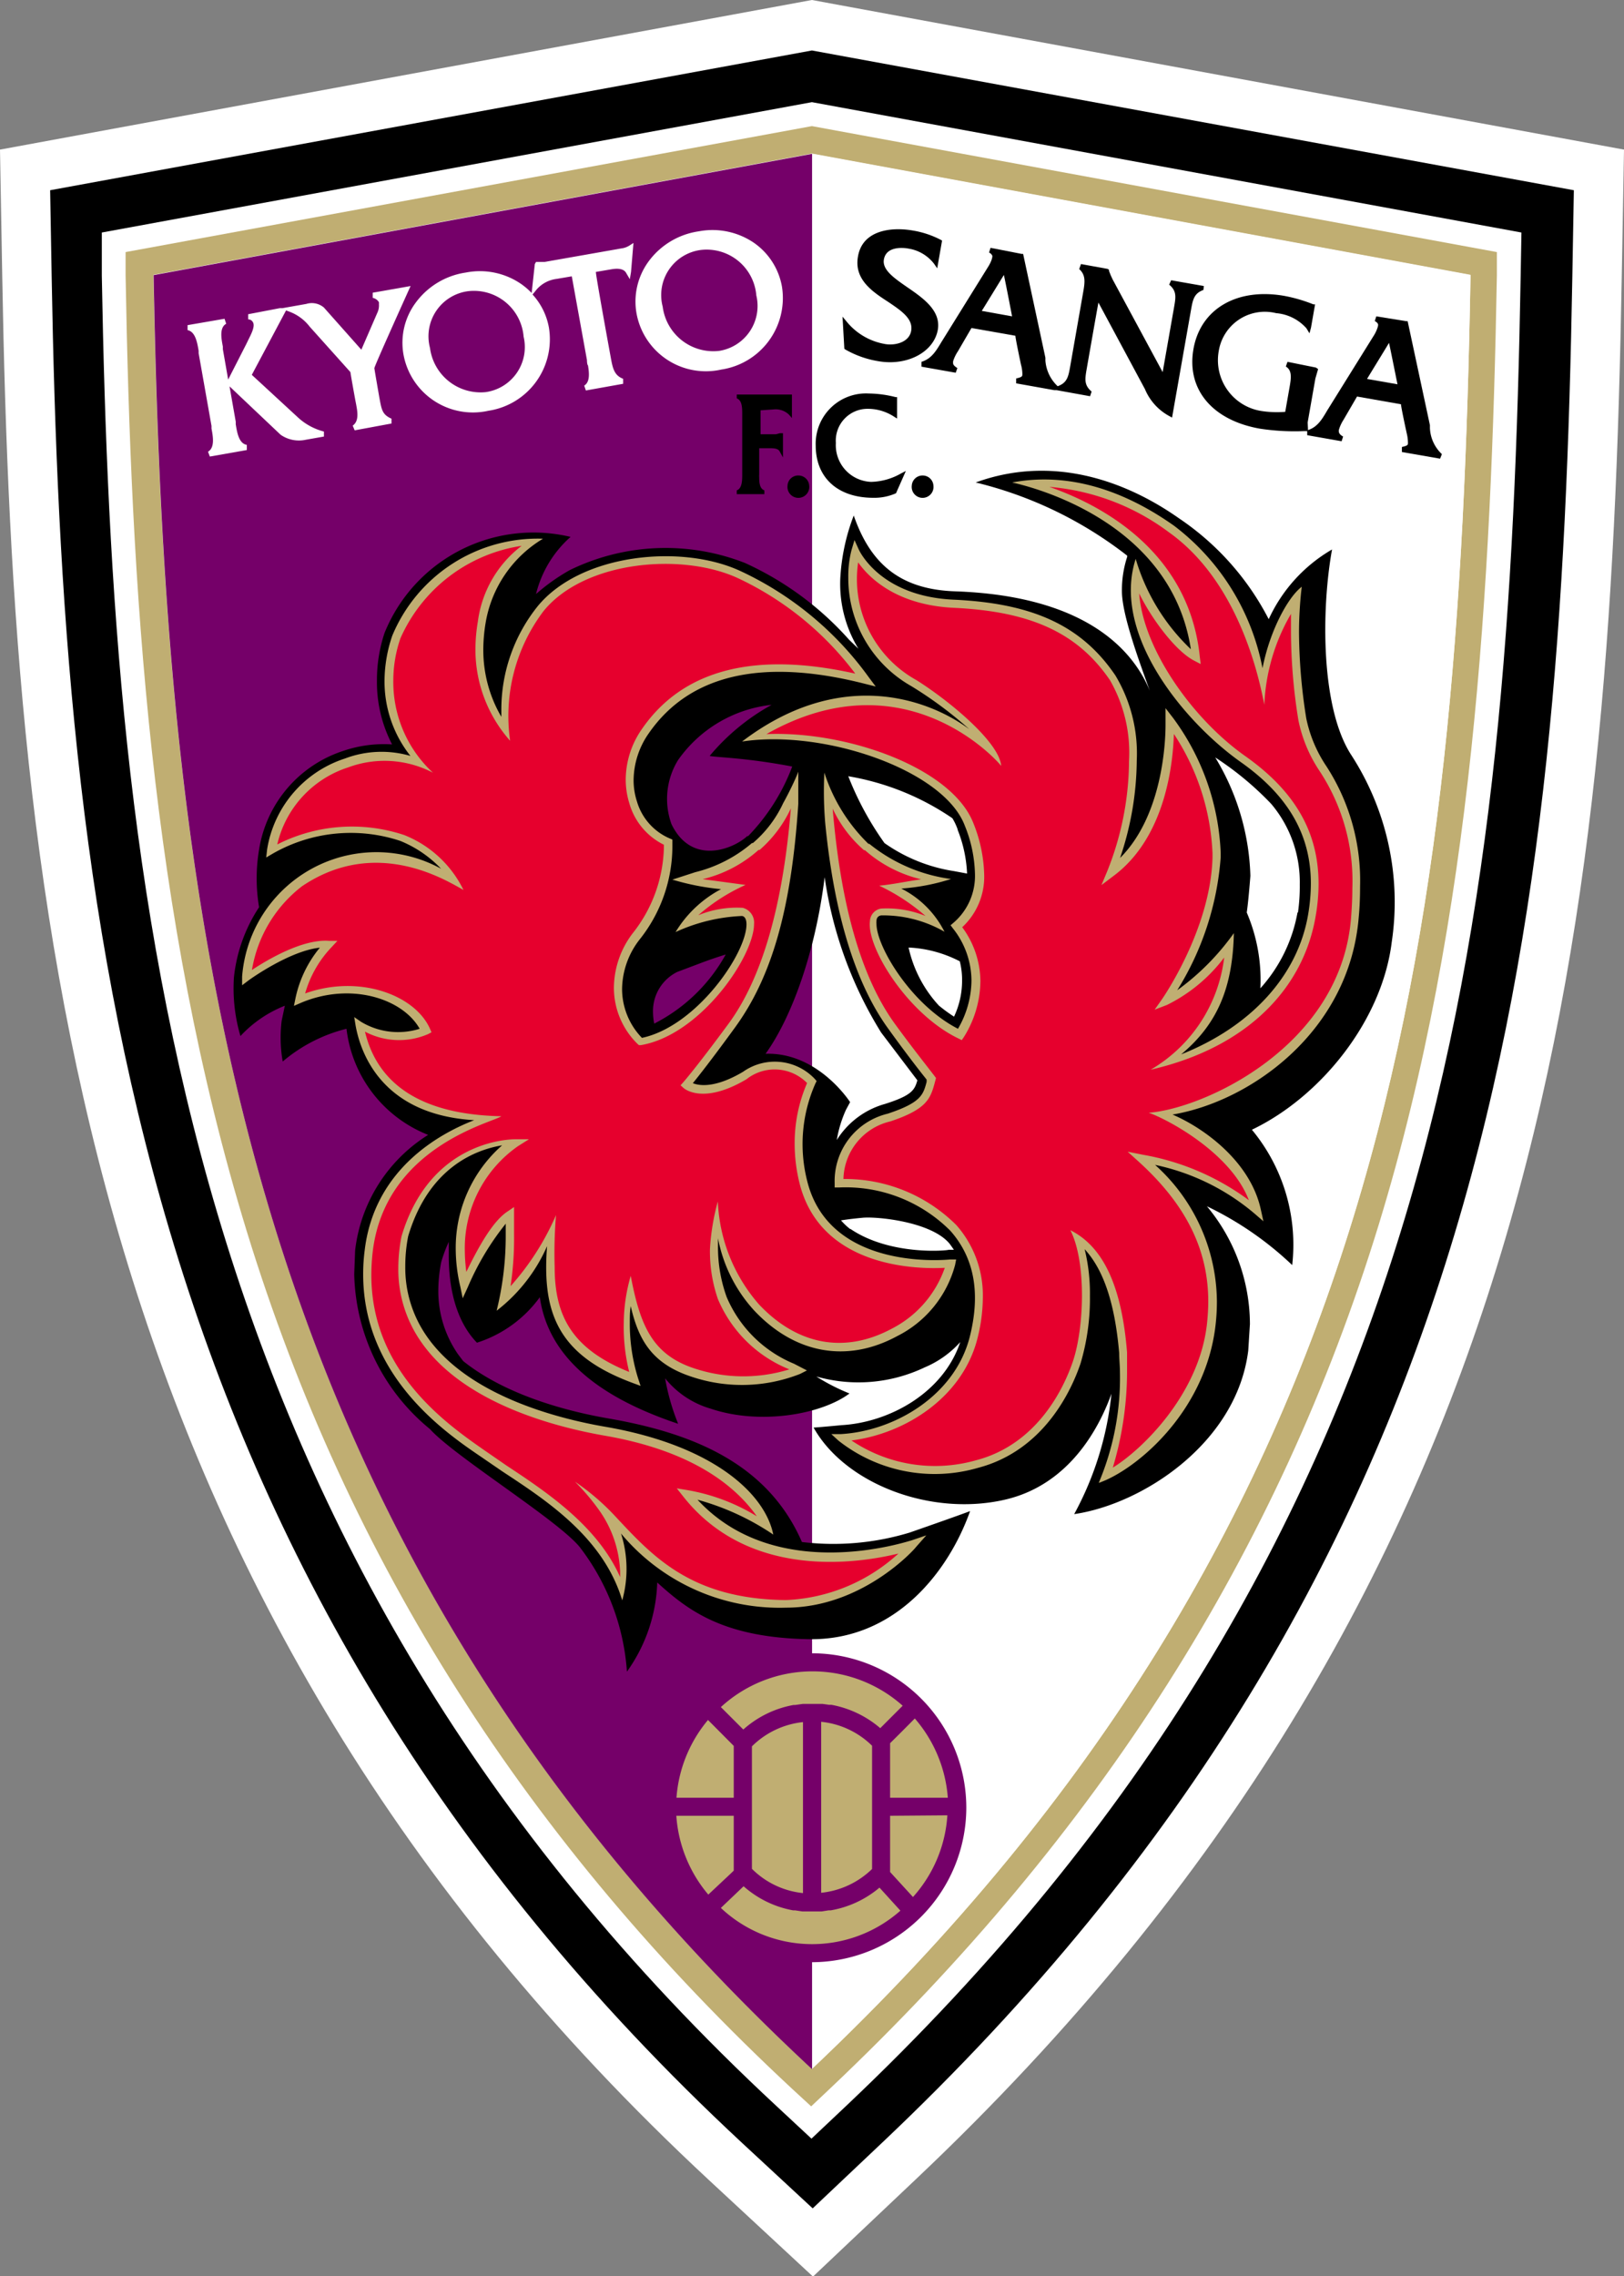 <svg xmlns="http://www.w3.org/2000/svg" viewBox="0 0 107.19 150.16"><rect x="0" y="0" width="107.19" height="150.16" fill="#808080" stroke="none"/><defs><style>.cls-1{fill:#fff;}.cls-2{fill:#c0ae72;}.cls-3{fill:#750069;}.cls-4{fill:#e6002d;}</style></defs><g id="マーク等"><path class="cls-1" d="M99.21,24.13,45.62,34l.15,8.47c.75,42.28,5,86.8,46.65,125.49l6.86,6.36,6.79-6.42c41.67-39.39,45.82-81.81,46.59-125.43l.15-8.47Z" transform="translate(-45.62 -24.13)"/><path d="M99.21,27.46,48.93,36.68l.1,5.7C49.77,84,53.9,127.71,94.64,165.54l4.62,4.28,4.57-4.32C144.58,127,148.64,85.28,149.4,42.38l.1-5.7Z" transform="translate(-45.62 -24.13)"/><path class="cls-1" d="M99.21,30.87l-46.87,8.6,0,2.85c.73,40.86,4.76,83.83,44.54,120.76l2.3,2.14,2.29-2.16c39.8-37.62,43.77-78.58,44.52-120.74l.05-2.85Z" transform="translate(-45.62 -24.13)"/><path class="cls-2" d="M99.21,32.45l-45.3,8.31,0,1.53c.36,20.42,1.59,42.19,8,63.08,6.7,21.78,18.48,40.29,36,56.57l1.25,1.15,1.23-1.16c17.77-16.8,29.62-35.45,36.23-57,6.24-20.37,7.43-42.14,7.8-62.64l0-1.53Zm0,128.17C61.64,125.73,56.53,86.22,55.75,42.26l43.46-8,43.47,8C141.9,86.22,137.35,124.57,99.21,160.62Z" transform="translate(-45.62 -24.13)"/><path class="cls-1" d="M99.21,160.62V34.28l43.47,8C141.9,86.22,137.35,124.57,99.21,160.62Z" transform="translate(-45.62 -24.13)"/><path class="cls-3" d="M99.22,133.2h0V34.28h0l-43.46,8c.78,44,5.89,83.47,43.46,118.36v-7.06h0a10.21,10.21,0,0,0,10.18-10.18A10.19,10.19,0,0,0,99.22,133.2Z" transform="translate(-45.62 -24.13)"/><path class="cls-2" d="M95.25,147.42a5.56,5.56,0,0,0,3.37,1.6V137.74a5.61,5.61,0,0,0-3.37,1.6Z" transform="translate(-45.62 -24.13)"/><path class="cls-2" d="M94.05,139.31l-1.7-1.71a9,9,0,0,0-2.08,5.13h3.78Z" transform="translate(-45.62 -24.13)"/><path class="cls-2" d="M104.37,140.54v2.19h3.81A9,9,0,0,0,106,137.5c-.46.47-1.41,1.42-1.63,1.63Z" transform="translate(-45.62 -24.13)"/><path class="cls-2" d="M98,136.61l.11,0,.5-.07c.21,0,.43,0,.65,0s.43,0,.65,0l.44.06.15,0a6.85,6.85,0,0,1,3.22,1.54l1.48-1.48a8.94,8.94,0,0,0-12,.09l1.48,1.48A6.79,6.79,0,0,1,98,136.61Z" transform="translate(-45.62 -24.13)"/><path class="cls-2" d="M99.82,149a5.63,5.63,0,0,0,3.36-1.57v-8.13a5.59,5.59,0,0,0-3.36-1.58Z" transform="translate(-45.62 -24.13)"/><path class="cls-2" d="M94.05,147.54v-3.62H90.26a9,9,0,0,0,2.11,5.2l1.44-1.35Z" transform="translate(-45.62 -24.13)"/><path class="cls-2" d="M104.37,143.92v3.71l0,0,1.51,1.65a8.9,8.9,0,0,0,2.27-5.39Z" transform="translate(-45.62 -24.13)"/><path class="cls-2" d="M100.45,150.16l-.14,0-.45.07c-.21,0-.42,0-.64,0s-.43,0-.65,0l-.47-.07-.13,0a6.74,6.74,0,0,1-3.27-1.59L93.2,150a8.79,8.79,0,0,0,11.85.18l-1.38-1.52A6.77,6.77,0,0,1,100.45,150.16Z" transform="translate(-45.62 -24.13)"/><path class="cls-1" d="M70.67,50.42s-.33-1.88-.34-2S72.72,43,72.72,43l-.28.05-2.22.39v.34a.6.6,0,0,1,.41.29.56.56,0,0,1,0,.12,1.15,1.15,0,0,1-.12.61L69.47,47.2,67,44.42a1.23,1.23,0,0,0-1.16-.24l-1.58.28-.17,0L62,44.86v.34c.18,0,.29.12.33.22.12.26-.12.73-.31,1.11l-.14.29h0l-1.2,2.35-.35-2,0-.17c-.1-.53-.24-1.26.22-1.51l-.11-.33L58,45.58v.33c.52.1.64.83.73,1.36l0,.16.85,4.8,0,.17c.1.53.23,1.26-.23,1.53l.12.32,2.44-.43v-.34c-.52-.09-.64-.8-.73-1.36l0-.17-.41-2.33,3.37,3.19a2.11,2.11,0,0,0,1.67.33L67,52.93V52.6a4,4,0,0,1-1.68-.9l-3.08-2.84,2.26-4.25.19.07a3,3,0,0,1,1.37,1l2.69,3c0,.08.32,1.84.32,1.84s.07.35.08.42c.09.49.13,1-.25,1.27l.13.31,2.43-.45,0-.32C70.86,51.49,70.81,51.17,70.67,50.42Z" transform="translate(-45.62 -24.13)"/><path class="cls-1" d="M87.43,40.16l-.3.19a1.28,1.28,0,0,1-.51.17l-5.06.89H81l-.08.14-.21,1.91a4.52,4.52,0,0,0-.7-.6,4.8,4.8,0,0,0-3.64-.75,5,5,0,0,0-3.32,2,4.43,4.43,0,0,0-.8,3.4,4.66,4.66,0,0,0,5.6,3.72,4.77,4.77,0,0,0,4-5.49,4.37,4.37,0,0,0-1.08-2.18l.26-.32a2.08,2.08,0,0,1,1.33-.71l1-.17,1,5.52s0,.3.07.36c.08.5.14,1.09-.25,1.33l.11.32,2.46-.44,0-.33c-.56-.21-.68-.65-.8-1.31,0,0-1-5.45-1-5.74l1-.17c.55-.1.87,0,1,.24l.24.41.08-.48ZM77.67,50A3.37,3.37,0,0,1,74,47.08a3,3,0,0,1,2.52-3.74,3.29,3.29,0,0,1,3.66,3A3,3,0,0,1,77.67,50Z" transform="translate(-45.62 -24.13)"/><path class="cls-1" d="M91.75,39.39a5,5,0,0,0-3.33,2,4.48,4.48,0,0,0-.79,3.4,4.65,4.65,0,0,0,5.6,3.72,4.77,4.77,0,0,0,4-5.48,4.47,4.47,0,0,0-1.86-2.89A4.86,4.86,0,0,0,91.75,39.39Zm1.33,7.89a3.37,3.37,0,0,1-3.72-2.92,3,3,0,0,1,2.52-3.74,3.29,3.29,0,0,1,3.66,3A3,3,0,0,1,93.08,47.28Z" transform="translate(-45.62 -24.13)"/><path d="M105.49,43.07c-.85-.59-1.65-1.14-1.53-1.82.16-.93,1.37-.77,1.62-.72a2.65,2.65,0,0,1,1.69,1l.21.3L107.8,40l-.09-.05a6.17,6.17,0,0,0-1.83-.61c-1.49-.26-3.34,0-3.63,1.71-.27,1.5.93,2.31,2,3,.89.6,1.65,1.12,1.51,1.91s-1.14,1-1.81.85a4.17,4.17,0,0,1-2.43-1.44l-.29-.35.12,2.12.07.05a6.48,6.48,0,0,0,2.18.77c1.9.33,3.66-.6,3.92-2.08C107.73,44.61,106.54,43.79,105.49,43.07Z" transform="translate(-45.62 -24.13)"/><path d="M125.08,43l-2.16-.38-.13.29c.5.41.44.81.33,1.45l-.76,4.32-3.3-6.11-.12-.26-.12-.3,0-.08-.09-.06-1.76-.32-.12.33c.42.38.39.81.27,1.49l-.86,4.91c-.12.68-.19,1.1-.83,1.33h0a2.58,2.58,0,0,1-.81-1.69l0-.19-1.47-6.85-.1,0L111,40.48l-.1.31a.42.42,0,0,1,.22.22c0,.19-.12.46-.26.69l-3,4.83-.1.16c-.36.6-.66,1.11-1.32,1.31v.32l2.26.4.11-.31c-.22-.13-.27-.23-.28-.29a.81.81,0,0,1,0-.16,2.57,2.57,0,0,1,.32-.66l.89-1.53,2.9.51c0,.18.37,1.91.37,1.91a2.41,2.41,0,0,1,.09.66c0,.15-.14.18-.41.25v.32l2.52.45h0l.15,0,2.21.4.1-.31c-.5-.42-.44-.81-.33-1.46,0,0,.65-3.72.78-4.41l3.07,5.71a3.59,3.59,0,0,0,1.61,1.78l.18.1,1.25-7.1c.12-.68.2-1.1.82-1.32Zm-12.66,2-2-.36c.18-.28,1.17-1.9,1.46-2.37C112,42.81,112.36,44.67,112.42,45Z" transform="translate(-45.62 -24.13)"/><path d="M131.93,52l.51-2.9.18-.62-.14-.1L130.6,48l-.11.31c.41.25.36.72.25,1.34l-.29,1.65a6.66,6.66,0,0,1-1.6-.06,3.39,3.39,0,0,1-2.79-3.94,3.08,3.08,0,0,1,3.79-2.51,3,3,0,0,1,2,1l.2.33.1-.37.27-1.54-.11,0a10.15,10.15,0,0,0-1.92-.56c-3.13-.55-5.54.86-6,3.52s1.26,4.69,4.39,5.24a15.14,15.14,0,0,0,2.94.16h.23v-.17Z" transform="translate(-45.62 -24.13)"/><path d="M140,52.37l0-.19-1.47-6.86h-.09L136.46,45l-.1.31c.13.07.2.14.22.23s-.11.45-.26.69l-3,4.82-.1.16c-.35.6-.66,1.12-1.32,1.31v.32l2.27.4.1-.31c-.23-.13-.31-.25-.28-.44a2.58,2.58,0,0,1,.31-.67l.89-1.53,2.9.51c0,.18.38,1.92.38,1.92a2.65,2.65,0,0,1,.08.66c0,.15-.14.17-.4.24v.33l2.52.44.12-.3A2.5,2.5,0,0,1,140,52.37Zm-2.15-2.89-2-.35c.17-.29,1.17-1.91,1.45-2.38C137.42,47.29,137.79,49.16,137.86,49.48Z" transform="translate(-45.62 -24.13)"/><path d="M96.82,52.78h-1V51.2l.87-.06a1.27,1.27,0,0,1,1,.34l.2.23,0-.3V50.16l-.2,0-.31,0H94.25l0,.25c.37.14.36.67.36,1.1v3.89c0,.4,0,.95-.36,1.08l0,.25h1.82l0-.25c-.3-.11-.34-.49-.34-.85a1.34,1.34,0,0,1,0-.2V53.7h.65c.28,0,.59,0,.7.21l.22.4,0-.45V52.71l-.2,0Z" transform="translate(-45.62 -24.13)"/><path d="M98.33,55.5a.7.7,0,0,0-.73.67.72.72,0,1,0,1.43,0A.71.71,0,0,0,98.33,55.5Z" transform="translate(-45.62 -24.13)"/><path d="M103.12,55.92a2.42,2.42,0,0,1-2.33-2.57,2.1,2.1,0,0,1,2.14-2.25,3.18,3.18,0,0,1,1.72.53l.18.11V50.33l-.09,0a7.48,7.48,0,0,0-1.78-.24,3.32,3.32,0,0,0-3.5,3.43c0,2.13,1.46,3.45,3.8,3.45a3.49,3.49,0,0,0,1.5-.3l0,0,.65-1.47-.33.17A4.15,4.15,0,0,1,103.12,55.92Z" transform="translate(-45.62 -24.13)"/><path d="M106.54,55.5a.71.71,0,0,0-.74.67.72.72,0,1,0,1.43,0A.71.71,0,0,0,106.54,55.5Z" transform="translate(-45.62 -24.13)"/><path d="M134.77,73.88c-2-3.16-1.93-9.64-1.23-13.5a10.25,10.25,0,0,0-4.18,4.6,17.87,17.87,0,0,0-5.9-6.64c-3.57-2.52-8.4-4.22-13.44-2.38a26.31,26.31,0,0,1,10,4.83l0,.07a7.08,7.08,0,0,0-.35,2.27c0,1.57,1.17,4.7,1.84,6.57-.92-2.24-3.72-6.25-12.87-6.56-3.71-.13-5.6-1.92-6.67-5a13.54,13.54,0,0,0-.89,4.19,8.21,8.21,0,0,0,1.2,4.6l-.62-.6a20.6,20.6,0,0,0-6.87-5.06,14.39,14.39,0,0,0-11.56.47h0A13,13,0,0,0,81,63.32a7.37,7.37,0,0,1,2.28-3.77A10.6,10.6,0,0,0,71,65.89a9.82,9.82,0,0,0-.5,3.13,8.87,8.87,0,0,0,1,4.22,8.29,8.29,0,0,0-3.23.43,8.19,8.19,0,0,0-5.55,6.51,11.46,11.46,0,0,0,0,3.8,10.38,10.38,0,0,0-1.66,4.63,11.15,11.15,0,0,0,.43,3.87,8,8,0,0,1,2.93-2l-.21,1a9.1,9.1,0,0,0,.07,2.68A10.35,10.35,0,0,1,68.49,92a8.6,8.6,0,0,0,5.39,7,10.4,10.4,0,0,0-4.82,7.62L69,108.19a13.58,13.58,0,0,0,5,10.22c1.6,1.79,8.44,6,9.89,7.79A15.18,15.18,0,0,1,87,134.41a10.65,10.65,0,0,0,2-5.88c2,1.81,4.32,3.64,10,3.74s9.22-4.42,10.65-8.45c-.95.36-4,1.42-4,1.42a17.34,17.34,0,0,1-7.1.62c-2.28-5.25-7.34-7.21-12.76-8.15-2.55-.44-6.72-1.48-9.6-3.79l-.34-.45a7.3,7.3,0,0,1-1.3-4.23,9.91,9.91,0,0,1,.19-1.84,9.12,9.12,0,0,1,.5-1.34c0,.21,0,.42,0,.65,0,.76-.08,4,1.86,6a8.21,8.21,0,0,0,4.15-3c.52,3.64,3.41,6.44,9.13,8.35a14.64,14.64,0,0,1-.86-3,6,6,0,0,0,3,2c3.25,1.1,7.31.39,9.17-1a13.28,13.28,0,0,1-2.19-1.12,10.16,10.16,0,0,0,7.15-.6,6.58,6.58,0,0,0,2.35-1.67c-1.13,3.37-4.7,5.3-7.83,5.48,0,0-1.46.14-1.85.16,2.06,3.68,7.67,5.87,12.57,4.77,4.48-1,6.39-5.06,7.09-7a21,21,0,0,1-2.46,7.94c4.53-.66,10.74-4.71,11.49-10.8l.11-1.74a12.18,12.18,0,0,0-2.84-7.77,21.86,21.86,0,0,1,5.63,3.88,11.89,11.89,0,0,0-2.66-8.93c4.54-2.17,8.59-7.19,9.23-12.38A17.85,17.85,0,0,0,134.77,73.88Zm-25.94,5a8.75,8.75,0,0,1,.62,2.88l-.86-.16A10.82,10.82,0,0,1,104,79.75a20.25,20.25,0,0,1-2.39-4.41,17.24,17.24,0,0,1,6.87,2.77A3.84,3.84,0,0,1,108.83,78.85Zm.29,10a5.55,5.55,0,0,1-.53,2.32,10.36,10.36,0,0,1-1-.73,8.24,8.24,0,0,1-2-3.83,8.14,8.14,0,0,1,3.38.91A5,5,0,0,1,109.12,88.87ZM88.8,91.66a4.09,4.09,0,0,1-.08-.8,2.88,2.88,0,0,1,1.6-2.61l1.54-.58c.63-.24,1.18-.42,1.66-.57A11.18,11.18,0,0,1,88.8,91.66ZM95,79.29l-.06,0c-.87.82-3.65,2-5-.79a4.89,4.89,0,0,1,.43-4.22,8.67,8.67,0,0,1,6.18-3.65A14.34,14.34,0,0,0,92.46,74c.43.1,2.35.11,5.45.7A13.31,13.31,0,0,1,95,79.29Zm1.15,14.36C97.85,91.29,99.43,87,100.05,82a26.57,26.57,0,0,0,3.73,10.25l2.39,3.15c-.18.64-.37,1-2.14,1.56a5.49,5.49,0,0,0-3.18,2.38,8,8,0,0,1,.61-2l.27-.5S99.63,93.55,96.18,93.65Zm5.58,11.56a4.28,4.28,0,0,1-.6-.57c.62-.1,1.4-.17,1.4-.17.92-.1,4.52.24,5.75,1.69.11.14.2.28.3.42l-.35,0C108.21,106.63,104.41,107,101.76,105.21Zm29.53-20.88a10.13,10.13,0,0,1-2.45,5,11.3,11.3,0,0,0-.9-5c.12-.81.24-2.42.24-2.42a15.88,15.88,0,0,0-2.32-7.81,20.55,20.55,0,0,1,3.7,3.07,8,8,0,0,1,1.88,5.3A12.12,12.12,0,0,1,131.29,84.33Z" transform="translate(-45.62 -24.13)"/><path class="cls-2" d="M108.33,107.22c-.07,0-7.93.86-9.43-5.17a9.85,9.85,0,0,1,.54-6.44l.08-.16-.11-.13a3.63,3.63,0,0,0-4.75-.48c-1.84,1.09-2.89.92-3.31.75.36-.44,1.23-1.54,2.78-3.67,2.39-3.28,3.72-7.72,4.18-14.75,0,0,0-1.12,0-2.13-.18.5-.68,1.51-1,2.08a7.73,7.73,0,0,1-2,2.63l-.06,0a9.1,9.1,0,0,1-3.74,1.92L90,82.16a16.46,16.46,0,0,0,3.21.63,7.73,7.73,0,0,0-3,2.83,11.63,11.63,0,0,1,4.37-1.06c.08,0,.31.06.31.55h0c0,1.93-3.31,6.73-6.9,7.49a4.64,4.64,0,0,1-1.31-3.23,5.4,5.4,0,0,1,1.15-3.25A9.89,9.89,0,0,0,90,80v-.48l-.16-.07A3.82,3.82,0,0,1,87.66,77a4.52,4.52,0,0,1-.22-1.41,5.47,5.47,0,0,1,1-3.08c2.68-3.87,7.47-5,14.26-3.27l.72.18-.45-.6a21.74,21.74,0,0,0-8.44-7C90.66,60,84,60.63,81.12,64.11A10.9,10.9,0,0,0,78.71,71c0,.17,0,.28,0,.42A8.74,8.74,0,0,1,77.52,67a10.82,10.82,0,0,1,.15-1.76,8,8,0,0,1,3.79-5.57,10.4,10.4,0,0,0-9.95,6.4A9.38,9.38,0,0,0,71,69a7.91,7.91,0,0,0,1.71,5,6.82,6.82,0,0,0-4.32.17,7.56,7.56,0,0,0-5.14,6l-.06.53.46-.27a10.37,10.37,0,0,1,8.4-.82,7.74,7.74,0,0,1,2.68,1.83,8.89,8.89,0,0,0-13.13,7.12l0,.57.45-.34s2.66-1.93,4.68-2.14A7.73,7.73,0,0,0,65.12,90l-.1.49.46-.2C68.76,88.9,72.19,90,73.32,92a4.74,4.74,0,0,1-3.87-.46L69,91.23l.09.55c.33,1.84,1.75,5.89,7.83,6.25-2.35.91-6.6,3.27-7.23,8.59a12.15,12.15,0,0,0-.1,1.57c0,6.69,5.34,10.39,7.71,12l1.46,1c2.9,1.91,6.68,4.35,7.93,8.52a7.72,7.72,0,0,0-.08-4.41,13.63,13.63,0,0,0,10.89,4.89c5,0,8.44-3.8,8.58-4l.68-.77-1,.34c-.09,0-8.84,3-14.1-2.69a16.89,16.89,0,0,1,5,2.3c-.56-2.76-4.06-5.9-11.07-7.11-3.26-.56-9.13-2.09-11.82-6a7.89,7.89,0,0,1-1.4-4.57,10.21,10.21,0,0,1,.19-2c1.4-4.71,4.66-5.74,6.2-6a9,9,0,0,0-3.06,6.87A10.86,10.86,0,0,0,76,109l.16.78.33-.72a17.85,17.85,0,0,1,2.51-4.2l0,.74a20.58,20.58,0,0,1-.6,5,10.9,10.9,0,0,0,3.33-4.26q-.06.73-.06,1.41c0,3.61,1.33,6,5.72,7.62l.51.19-.17-.52a12,12,0,0,1-.54-3.64c0-.4,0-.75.06-1.1.51,2.2,1.37,3.76,3.94,4.63a10.47,10.47,0,0,0,7.24-.16l.45-.23-.85-.44a8.25,8.25,0,0,1-4.45-4.41,9.65,9.65,0,0,1-.57-3.32c0-.2,0-.37,0-.55a9.77,9.77,0,0,0,2.41,4.79c2.69,2.84,6.12,3.45,9.41,1.67a7.38,7.38,0,0,0,3.83-4.7l.07-.36Z" transform="translate(-45.62 -24.13)"/><path class="cls-2" d="M133.18,74.7a8.85,8.85,0,0,1-1.34-3.17,36.83,36.83,0,0,1-.48-5.69,25.93,25.93,0,0,1,.18-3c-.88.66-2.09,2.83-2.59,5.37a15.45,15.45,0,0,0-5.83-9.39c-3.33-2.36-7-3.56-10.69-2.86.53.13,10.45,2.21,11.79,11A13.46,13.46,0,0,1,120.58,61c-1.62,5,3.26,10.81,6.94,13.41,3.12,2.2,4.62,4.79,4.62,8a12.25,12.25,0,0,1-.17,2c-.67,4.07-3.76,7.44-8.39,9.28,2.4-2,3.4-4.41,3.48-8a16.31,16.31,0,0,1-3.74,3.77,19.22,19.22,0,0,0,2.87-8.77c0-.1,0-.2,0-.31a16.06,16.06,0,0,0-3.13-8.87l-.51-.66s0,.93,0,1.1c0,1.18-.21,6-3,8.78a20.34,20.34,0,0,0,1.1-6.42,10,10,0,0,0-1.41-5.62c-2.21-3.26-5.41-4.76-10.69-5-4.79-.22-6.18-3.17-6.24-3.29l-.29-.64-.2.67a7,7,0,0,0-.21,1.82,8.19,8.19,0,0,0,4.15,7.14,26.2,26.2,0,0,1,3.84,2.85c-2.69-2-8.52-4.12-15,.81,5.39-.82,13.31,1.87,14.7,5.55a8.93,8.93,0,0,1,.67,3.15,4.07,4.07,0,0,1-1.42,3.26l-.19.16.15.2a5.57,5.57,0,0,1,1.23,3.46,6.42,6.42,0,0,1-.89,3.17c-3.08-1.58-5.38-5.41-5.38-6.93a.81.81,0,0,1,0-.16c0-.3.19-.37.31-.39a8.11,8.11,0,0,1,4.18,1.08,6.44,6.44,0,0,0-2.85-2.85,14,14,0,0,0,3.28-.63A10.85,10.85,0,0,1,103,79.8l-.06,0a11.41,11.41,0,0,1-2.91-4.7,25.19,25.19,0,0,0,.06,3.36c.59,6,2,10.55,4.14,13.51,1.06,1.47,1.9,2.57,2.55,3.38l0,.16c-.23.85-.37,1.36-2.56,2.09a4.57,4.57,0,0,0-3.51,4.57v.3l.3,0a9.75,9.75,0,0,1,7.34,2.86c1.53,1.73,2,4,1.31,6.86-.94,4-5,6.35-8.54,6.55l-.63,0,.47.43a10.26,10.26,0,0,0,9.2,1.8c4.41-1.15,6.21-5.2,6.78-6.89a15,15,0,0,0,.62-4.46,12.19,12.19,0,0,0-.35-3.08c1.27,1.38,2,3.62,2.28,6.85,0,.42.05.85.05,1.28a17.76,17.76,0,0,1-1.4,7.29c2.36-.8,7-4.57,7.7-10.32a13.44,13.44,0,0,0,.1-1.66,12.22,12.22,0,0,0-4.08-9,14.86,14.86,0,0,1,6.56,3.21l.59.51-.17-.77c-.7-3.22-3.83-5.42-5.83-6.27,5.1-.85,11.66-5.44,12.29-13,.07-.73.09-1.41.09-2.05A13.86,13.86,0,0,0,133.18,74.7Z" transform="translate(-45.62 -24.13)"/><path class="cls-4" d="M98.39,102.18a10.85,10.85,0,0,1-.32-2.6,10,10,0,0,1,.82-4,3,3,0,0,0-4-.25c-2.87,1.7-4.11.62-4.16.57l-.19-.17.17-.19s.88-1,3-3.88c2.21-3,3.59-7.82,4.11-14.2a8.23,8.23,0,0,1-2.06,2.74l-.07,0A8.5,8.5,0,0,1,92,82.13l2.83.38a12.34,12.34,0,0,0-3.12,2,6.72,6.72,0,0,1,2.93-.49,1,1,0,0,1,.75,1.06c0,2.14-3.53,7.33-7.47,8l-.13,0-.1-.09a5.19,5.19,0,0,1-1.55-3.73,6,6,0,0,1,1.24-3.56A9.44,9.44,0,0,0,89.44,80v-.14a4.38,4.38,0,0,1-2.28-2.73,5.3,5.3,0,0,1-.24-1.57A5.87,5.87,0,0,1,88,72.21c2.71-3.92,7.46-5.12,14.07-3.64a20.61,20.61,0,0,0-7.77-6.31c-3.72-1.7-10.12-1.12-12.8,2.18A11.48,11.48,0,0,0,79.29,73,9.06,9.06,0,0,1,77,67a11,11,0,0,1,.16-1.86,7.48,7.48,0,0,1,2.89-5,10.44,10.44,0,0,0-8,6.1A8.54,8.54,0,0,0,71.58,69a8.15,8.15,0,0,0,2.62,6.11,6.9,6.9,0,0,0-5.61-.35,7,7,0,0,0-4.67,5.08,10.9,10.9,0,0,1,8.38-.62,7.38,7.38,0,0,1,3.91,3.62c-1-.53-5.69-3.6-10.66-.24a8.77,8.77,0,0,0-3.3,5.52c1-.66,3.34-2.06,5.1-1.92l.54,0-.37.4a7.31,7.31,0,0,0-1.76,3.07C69.3,88.4,73,89.75,74,92l.1.23-.22.12a4.83,4.83,0,0,1-4.17-.16c.56,2.32,2.35,5.45,9,5.58-.56.42-7.66,2-8.49,8.94a13.65,13.65,0,0,0-.09,1.54c0,6.38,5,9.84,7.48,11.57l1.45,1c2.7,1.78,6,4,7.49,7.35,0-.12,0-.24,0-.36a7.49,7.49,0,0,0-1.35-4,14.75,14.75,0,0,0-1.63-1.93,15.55,15.55,0,0,1,2.62,2.24c2.47,2.64,5,5.5,11.29,5.57a11.71,11.71,0,0,0,7.44-3.07c-2.66.65-9.85,1.76-14.21-3.77l-.42-.53.67.11a13,13,0,0,1,4.61,1.73c-1.41-2-4.25-4.31-10-5.31-3.34-.58-9.36-2.15-12.16-6.2a8.34,8.34,0,0,1-1.5-4.86,11,11,0,0,1,.21-2.09c1.94-6.55,7.5-6.41,7.55-6.41l.86,0-.73.46a8.21,8.21,0,0,0-3.5,6.91,11.21,11.21,0,0,0,.1,1.38c.83-1.71,1.77-3.38,2.74-4l.41-.28,0,1.82a21.38,21.38,0,0,1-.23,3.4,17.31,17.31,0,0,0,3-4.69,30,30,0,0,0-.09,3.43c0,3.28,1.19,5.42,4.92,6.92a12.19,12.19,0,0,1-.36-3.22,11.43,11.43,0,0,1,.46-3.12c.62,3.25,1.41,5.17,4.15,6.09a10.28,10.28,0,0,0,6.32.08A8.58,8.58,0,0,1,93,109.82a9.66,9.66,0,0,1-.52-3.28,14.91,14.91,0,0,1,.52-3.15,11,11,0,0,0,2.73,6.81c2.55,2.69,5.67,3.25,8.78,1.57a7.15,7.15,0,0,0,3.47-4C106.36,107.86,99.8,107.86,98.39,102.18Z" transform="translate(-45.62 -24.13)"/><path class="cls-4" d="M130.83,65.83c0-.48,0-.86,0-1.2a12.94,12.94,0,0,0-1.76,6c-.41-2.17-1.82-8.2-6.29-11.38a15.27,15.27,0,0,0-7.9-3c3.19,1.11,9.2,4.1,9.93,11.2l.06.49-.44-.23c-1.25-.65-2.83-2.81-3.62-4.43.27,3.7,3.55,8.3,7,10.73,3.27,2.31,4.84,5,4.84,8.43a12.39,12.39,0,0,1-.18,2.06c-.78,4.79-4.49,8.73-10.9,10.2a9.93,9.93,0,0,0,4.85-7.4,10.59,10.59,0,0,1-3.78,3.13l-.81.31.5-.71s3.19-4.57,3.32-9.32v-.28a15.46,15.46,0,0,0-2.55-7.88c-.06,1.94-.54,6.82-4,9.38l-.78.59.38-.91a19.77,19.77,0,0,0,1.44-7.27A9.61,9.61,0,0,0,118.88,69c-2.12-3.1-5.19-4.53-10.29-4.77-3.82-.18-5.63-2-6.33-3a7.76,7.76,0,0,0-.08,1.09A7.61,7.61,0,0,0,106.11,69c2.27,1.43,5.49,4.14,5.59,5.66-.23-.33-6.38-7.27-15.49-2.1,5.33-.22,12.27,2.23,13.67,5.91a9.67,9.67,0,0,1,.7,3.36,4.54,4.54,0,0,1-1.45,3.47,6.07,6.07,0,0,1,1.2,3.56,7.06,7.06,0,0,1-1.1,3.7l-.13.19-.2-.1c-3.34-1.59-6.09-6-5.86-7.75a.87.87,0,0,1,.74-.83,6.74,6.74,0,0,1,2.93.49,13.29,13.29,0,0,0-3.06-2c.95-.09,1.77-.28,2.77-.42a8.62,8.62,0,0,1-3.71-1.92l-.06,0a8.25,8.25,0,0,1-2.07-2.74c.53,6.38,1.9,11.16,4.11,14.2,1.1,1.51,2,2.64,2.63,3.46l.08.11-.11.41c-.28,1-.57,1.67-2.9,2.45a4,4,0,0,0-3.1,3.8,10.4,10.4,0,0,1,7.46,3.05,7,7,0,0,1,1.74,4.8,11.09,11.09,0,0,1-.32,2.53c-.94,4-4.79,6.42-8.35,6.87a9.88,9.88,0,0,0,8.21,1.31c4.16-1.08,5.87-4.94,6.41-6.54.73-2.17.91-6.5-.17-8.64,2.36,1.18,3.42,4.09,3.74,8.06,0,.44,0,.88,0,1.32a22.2,22.2,0,0,1-.94,6.28c1.82-1.1,5.63-4.71,6.2-9.36a14.44,14.44,0,0,0,.1-1.59c0-3.45-1.49-6.42-4.6-9.24l-.72-.65,1,.2a16.47,16.47,0,0,1,7,3c-1.2-3.15-5.43-5.37-6.61-5.77,3.58-.26,12.64-4.33,13.35-12.8q.09-1.11.09-2A13.17,13.17,0,0,0,132.72,75a9.34,9.34,0,0,1-1.4-3.35A36.91,36.91,0,0,1,130.83,65.83Z" transform="translate(-45.62 -24.13)"/></g></svg>